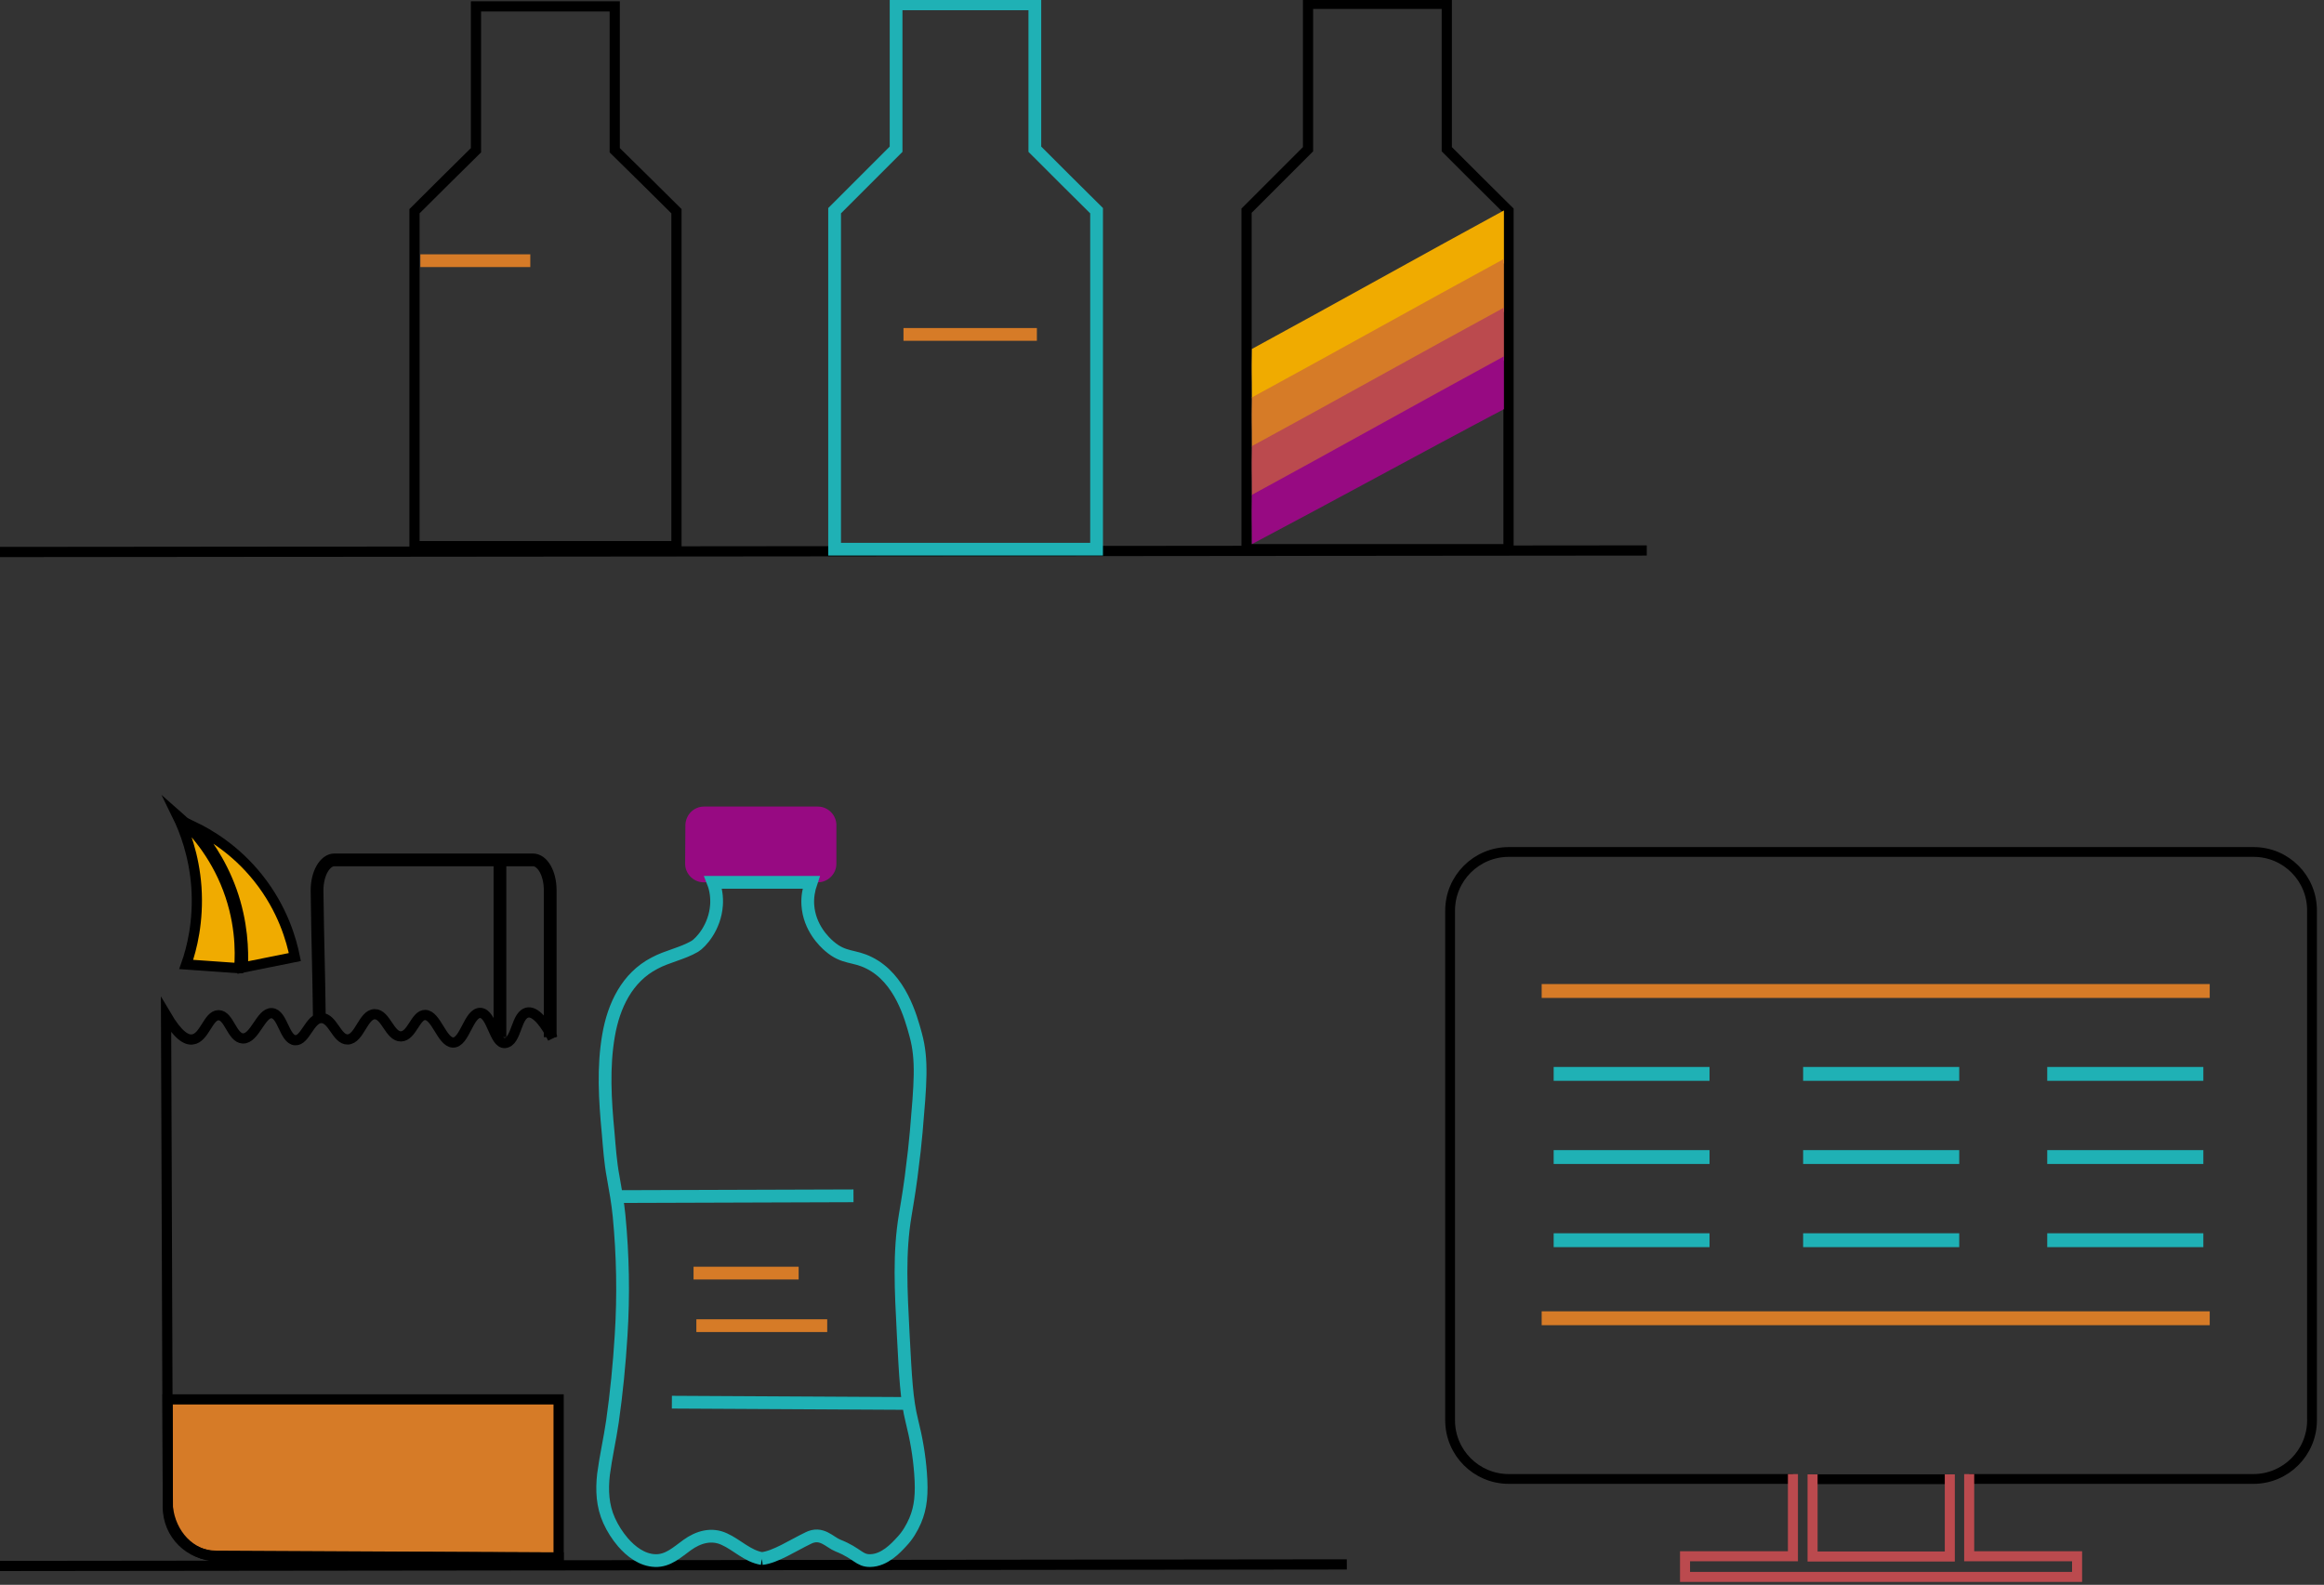 <?xml version="1.0" encoding="utf-8"?>
<!-- Generator: Adobe Illustrator 23.0.1, SVG Export Plug-In . SVG Version: 6.00 Build 0)  -->
<svg version="1.1" id="Layer_1" xmlns="http://www.w3.org/2000/svg" xmlns:xlink="http://www.w3.org/1999/xlink" x="0px" y="0px"
	 viewBox="0 0 911.1 621.3" style="enable-background:new 0 0 911.1 621.3;" xml:space="preserve">
<rect x="0" y="0" width="911.1" height="621.3" fill="#333333" stroke="none"/>
<style type="text/css">
	.st0{fill:#D67B27;stroke:#000000;stroke-width:4;stroke-miterlimit:10;}
	.st1{fill:none;stroke:#000000;stroke-width:4;stroke-miterlimit:10;}
	.st2{fill:none;stroke:#000000;stroke-width:5;stroke-miterlimit:10;}
	.st3{fill:#FF7300;stroke:#000000;stroke-width:5;stroke-miterlimit:10;}
	.st4{fill:#970A82;}
	.st5{fill:none;stroke:#1FB1B5;stroke-width:5;stroke-miterlimit:10;}
	.st6{fill:none;stroke:#D67B27;stroke-width:5;stroke-miterlimit:10;}
	.st7{fill:none;stroke:#FFFFFF;stroke-width:4;stroke-miterlimit:10;}
	.st8{fill:#F0AB00;stroke:#000000;stroke-width:4;stroke-miterlimit:10;}
	.st9{fill:none;stroke:#BB4A4E;stroke-width:4.35;stroke-miterlimit:10;}
	.st10{fill:none;stroke:#D67B27;stroke-width:5.438;stroke-miterlimit:10;}
	.st11{fill:none;stroke:#1FB1B5;stroke-width:5.438;stroke-miterlimit:10;}
	.st12{fill:none;stroke:#000000;stroke-width:3.841;stroke-miterlimit:10;}
	.st13{fill:none;stroke:#BB4A4E;stroke-width:3.935;stroke-miterlimit:10;}
	.st14{fill:#F0AB00;}
	.st15{fill:#D67B27;}
	.st16{fill:#BB4A4E;}
</style>
<path class="st0" d="M219,548.6H65.7l0.1,42.3c1.2,10.4,8.6,18.8,19.1,19.3l134.1,0.4V548.6z"/>
<title>Baran</title>
<line class="st1" x1="0" y1="613.9" x2="528" y2="613.3"/>
<line class="st1" x1="0" y1="216.4" x2="645.6" y2="215.8"/>
<path class="st1" d="M216.7,407.1c-2.4-4.9-6.2-10.4-9.5-10.2c-5.1,0.4-4.4,11.6-9.3,12c-4.1,0.3-5.1-11.5-9.5-11.8
	c-4.7-0.3-6.2,11.9-10.9,11.6c-4.3-0.3-6.5-10.7-10.8-10.8c-3.8-0.1-5.2,8.3-9.5,8.4c-4.4,0.1-6-8.8-10.3-8.7c-4.5,0-6,9.8-10.6,9.9
	c-4.3,0.1-5.8-8.4-10.3-8.4c-4.6,0-6.3,9-10.3,8.7c-4.2-0.3-4.9-10.3-9.1-10.6c-4.3-0.4-6.7,10.1-11.4,9.9c-4.3-0.2-5.4-9.1-9.5-9.1
	c-4.1-0.1-5.5,9-10.3,9.5c-2.3,0.3-5.6-1.5-10.3-9.5c0.2,64.3,0.5,128.6,0.7,192.9c0,10.5,8.5,19,19,19l136.2,0.7"/>
<path class="st2" d="M215.7,406.6V349c0-6.6-3-11.9-6.8-11.9l0,0h-77.8c-3.7,0-6.8,5.3-6.8,11.9c0,0.2,0,0.2,0,0.3
	c0.3,22.8,0.6,27,0.9,49.7"/>
<path class="st3" d="M196,406.6v-69.5"/>
<path class="st4" d="M276,316.2h44.6c4,0,7.3,3.3,7.3,7.3l0,0v15.1c0,4-3.3,7.3-7.3,7.3l0,0h-44.7c-4,0-7.3-3.3-7.3-7.3l0,0
	c0-5,0.1-10.1,0.1-15.1C268.8,319.4,272,316.2,276,316.2z"/>
<path class="st5" d="M298.7,611c-5.6-0.9-9.8-5.4-14.7-7.6c-5.1-2.4-10.3-0.8-14.6,2.3c-3.9,2.8-7.5,6.3-12.6,6.1s-9.4-3.5-12.6-7.2
	c-2.2-2.6-4-5.4-5.4-8.5c-2.6-5.7-2.9-11.9-2.2-18.1c0.9-6.9,2.5-13.8,3.5-20.7c1.6-11.2,2.7-22.5,3.4-33.8
	c1-15.6,0.7-31.3-0.8-46.9c-0.5-5.1-1.4-10-2.3-15.1c-1.1-5.8-1.5-11.8-2-17.6c-1.2-12.6-2-25.5,0.2-38.1c2-11.5,7.2-22.6,18-28.2
	c5-2.7,10.8-3.7,15.8-6.6c2.3-1.4,7.9-7.4,8.5-16.2c0.2-3-0.2-6.1-1.3-8.9H318c-1,2.9-1.5,5.9-1.3,8.9c0.6,8.9,6.5,14.5,8.5,16.2
	c5.7,4.9,9.5,3.4,15.6,6.5c12.2,6.1,16.3,21.2,18.2,28.2c2.7,9.9,1.8,19.2,0.2,38c-0.3,3.6-1,10.1-2,17.7s-2,12.8-2.3,14.9
	c-2.5,14.9-1.7,29.4-0.8,46.8c0.9,17,1.3,25.5,3.4,34c1.7,6.7,2.9,13.6,3.4,20.5c0.6,8,0.1,13.3-2.1,18.5c-1.3,3-3,5.9-5.3,8.3
	c-2.3,2.5-6.7,7.3-12.3,7.4c-4.4,0.1-4.9-2.8-12.7-5.9c-3.3-1.3-6.4-5.6-11.7-2.9C310.6,606,304,610.4,298.7,611"/>
<path class="st2" d="M276.1,368.2"/>
<path class="st5" d="M334.6,468.8l-92.9,0.3"/>
<path class="st6" d="M271.9,499.1h41.2"/>
<path class="st6" d="M324.3,519.7H273"/>
<path class="st5" d="M263.4,549.7l92.5,0.5"/>
<path class="st1" d="M567.2,58.5v-57h-54.4v57c-8,8-16.1,16.1-24.1,24.1v132.7h102.7c0-21.2,0-42.4,0-63.7c0-23,0-46,0-69
	C583.3,74.6,575.2,66.5,567.2,58.5z"/>
<path class="st5" d="M405.7,58.5v-57h-54.4v57c-8,8-16.1,16.1-24.1,24.1v132.7h102.7V82.6C421.8,74.6,413.7,66.5,405.7,58.5z"/>
<path class="st1" d="M241,58.9V2.5h-54.4v56.4c-8,7.9-16.1,15.9-24.1,23.9v131.3h102.7V82.8C257.1,74.8,249.1,66.8,241,58.9z"/>
<path class="st7" d="M205.6,102.2"/>
<path class="st7" d="M162.5,102.2"/>
<path class="st6" d="M354.2,131.1h52.3"/>
<path class="st8" d="M93.8,379.5c0.5-6.5,0.6-19.3-5.5-33.7c-5.7-13.4-14-21.9-18.8-26.1c2.8,5.7,6.6,15.5,7.5,28.1
	c0.9,13.4-1.8,24.1-4,30.3C90,379.3,96.9,379.8,93.8,379.5z"/>
<path class="st8" d="M115.6,375.2c-1.3-6.4-4.6-18.7-14.4-31c-9.1-11.4-19.4-17.3-25.2-20.1c4.2,4.8,10.5,13.1,14.8,25
	c4.5,12.6,4.7,23.7,4.4,30.2C111.7,376,115.6,375.2,115.6,375.2z"/>
<path class="st9" d="M877.1,487.7"/>
<line class="st10" x1="604.4" y1="388.5" x2="866.3" y2="388.5"/>
<line class="st10" x1="604.4" y1="516.8" x2="866.3" y2="516.8"/>
<line class="st11" x1="706.9" y1="486.2" x2="768.1" y2="486.2"/>
<line class="st11" x1="706.9" y1="453.6" x2="768.1" y2="453.6"/>
<line class="st11" x1="706.9" y1="421" x2="768.1" y2="421"/>
<line class="st11" x1="802.6" y1="421" x2="863.8" y2="421"/>
<line class="st11" x1="802.6" y1="453.6" x2="863.8" y2="453.6"/>
<line class="st11" x1="802.6" y1="486.2" x2="863.8" y2="486.2"/>
<line class="st11" x1="609.1" y1="421" x2="670.2" y2="421"/>
<line class="st11" x1="609.1" y1="453.6" x2="670.2" y2="453.6"/>
<line class="st11" x1="609.1" y1="486.2" x2="670.2" y2="486.2"/>
<path class="st12" d="M772,579.8h111.4c12.7,0,23-10.3,23-23V357.1c0.1-12.8-10.2-23.1-22.9-23.1h-292c-12.7,0-23,10.3-23,23v199.8
	c0,12.7,10.3,23,23,23h111.4 M710.6,579.9h53.8"/>
<polyline class="st13" points="702.9,577.9 702.9,610.1 660.6,610.1 660.6,618.2 814.3,618.2 814.3,610.1 772,610.1 772,577.9 "/>
<polyline class="st13" points="764.4,578 764.4,610.2 710.6,610.2 710.6,578 "/>
<path class="st6" d="M164.8,102.2h43.1"/>
<path class="st14" d="M490.8,156.1c0-11.9-0.2-7.5,0-19.3c32-17.4,66.8-36.9,98.8-54.3c0,12.7,0,8,0,20.7
	C558.3,119.6,522.1,139.6,490.8,156.1z"/>
<path class="st15" d="M490.8,175.1c0-11.9-0.2-7.5,0-19.3c32-17.4,66.8-36.9,98.8-54.3c0,12.7,0,8,0,20.7
	C558.3,138.7,522.1,158.7,490.8,175.1z"/>
<path class="st16" d="M490.8,194.2c0-11.9-0.2-7.5,0-19.3c32-17.4,66.8-36.9,98.8-54.3c0,12.7,0,8,0,20.7
	C558.3,157.8,522.1,177.7,490.8,194.2z"/>
<path class="st4" d="M490.8,213.3c0-11.9-0.2-7.5,0-19.3c32-17.4,66.8-36.9,98.8-54.3c0,12.7,0,8,0,20.7
	C558.3,176.9,522.1,196.8,490.8,213.3z"/>
</svg>
